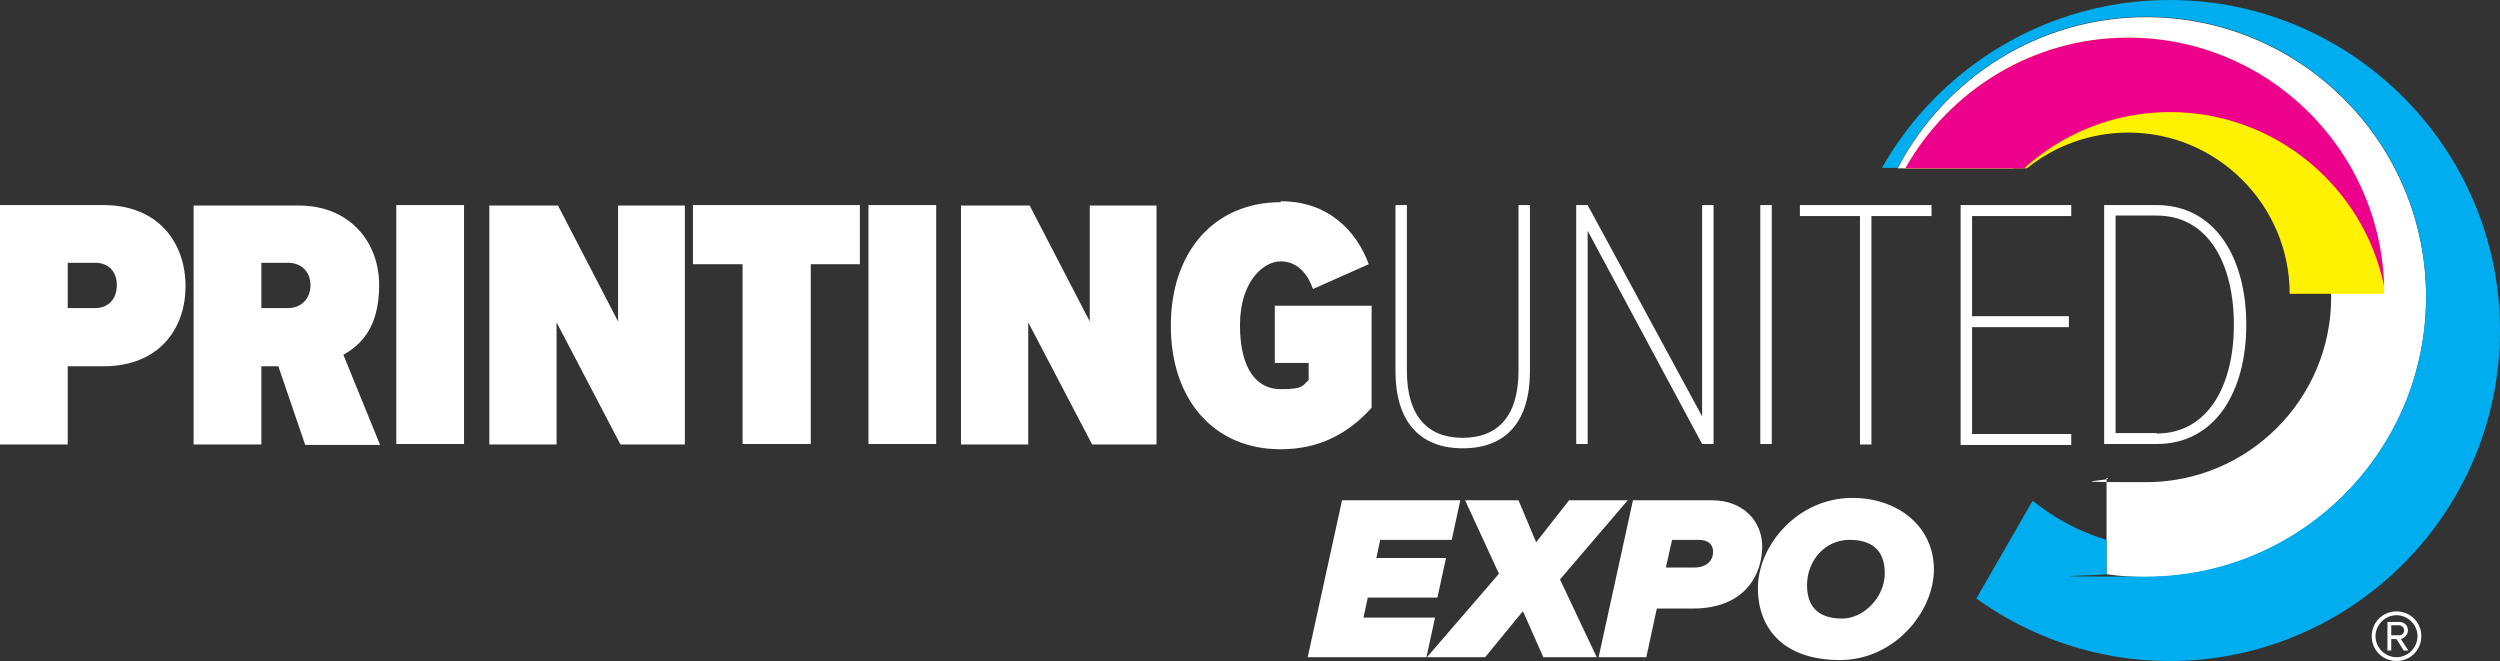 <?xml version="1.0" encoding="UTF-8"?>
<svg id="Layer_1" xmlns="http://www.w3.org/2000/svg" version="1.1" viewBox="0 0 524.2 138.6">
  <rect x="0" y="0" width="524.2" height="138.6" fill="#333333" stroke="none"/>
  <!-- Generator: Adobe Illustrator 29.8.1, SVG Export Plug-In . SVG Version: 2.1.1 Build 2)  -->
  <defs>
    <style>
      .st0 {
        fill: #fff;
      }

      .st1 {
        fill: #ec008c;
      }

      .st2 {
        fill: #fff200;
      }

      .st3 {
        fill: #00aeef;
      }
    </style>
  </defs>
  <g>
    <g>
      <path class="st0" d="M450,3.6c-22.6,0-42.3,12.9-52.1,31.7h24.2c7.1-7.3,16.9-11.8,27.9-11.8,21.4,0,38.8,17.4,38.8,38.8s-17.4,38.8-38.8,38.8-5.7-.3-8.3-.9v20.2c2.7.4,5.5.6,8.3.6,32.4,0,58.7-26.3,58.7-58.7S482.4,3.6,450,3.6Z"/>
      <path class="st2" d="M446.2,7.9c-20,0-37.5,11.1-46.7,27.4h25.5c5.8-4.7,13.2-7.5,21.3-7.5,18.6,0,33.8,15.2,33.8,33.8h19.8c0-29.6-24.1-53.7-53.7-53.7"/>
      <path class="st3" d="M454.9,0c-25.8,0-48.4,14.2-60.3,35.2h3.3c9.8-18.8,29.5-31.7,52.1-31.7,32.4,0,58.7,26.3,58.7,58.7s-26.3,58.7-58.7,58.7-5.6-.2-8.3-.6v-7.1c-5.7-1.7-10.9-4.5-15.5-8.2l-11.8,20.5c11.4,8.2,25.4,13.1,40.5,13.1,38.2,0,69.3-31.1,69.3-69.3S493.1,0,454.9,0"/>
      <path class="st1" d="M446.2,7.9c-20,0-37.5,11.1-46.7,27.4h24.9c8.1-7.3,18.8-11.8,30.6-11.8,22.1,0,40.6,15.7,44.9,36.5-.8-28.9-24.6-52.1-53.6-52.1"/>
    </g>
    <g>
      <path class="st0" d="M0,43h21.7c11.5,0,17.2,7.9,17.2,17s-5.7,16.8-17.2,16.8h-7.5v16.4H0v-50.1ZM20,55.1h-5.8v9.5h5.8c2.6,0,4.5-1.8,4.5-4.8s-1.9-4.7-4.5-4.7Z"/>
      <path class="st0" d="M58.4,76.8h-3.6v16.4h-14.2v-50.1h22.1c10.4,0,16.8,7.4,16.8,16.7s-4.2,12.7-7.5,14.6l7.7,18.9h-15.7l-5.6-16.4ZM60.4,55.1h-5.6v9.5h5.6c2.6,0,4.7-1.8,4.7-4.8s-2.1-4.7-4.7-4.7Z"/>
      <path class="st0" d="M83.1,43h14.2v50.1h-14.2v-50.1Z"/>
      <path class="st0" d="M116.7,67.4v25.8h-14.1v-50.1h14.4l12.6,24.3v-24.3h14v50.1h-13.5l-13.5-25.8Z"/>
      <path class="st0" d="M155.7,55.4h-10.4v-12.4h35v12.4h-10.3v37.7h-14.3v-37.7Z"/>
      <path class="st0" d="M182.1,43h14.2v50.1h-14.2v-50.1Z"/>
      <path class="st0" d="M215.6,67.4v25.8h-14.1v-50.1h14.4l12.6,24.3v-24.3h14v50.1h-13.5l-13.5-25.8Z"/>
      <path class="st0" d="M268.6,42.2c9.8,0,15.8,6.1,18.4,13.2l-11.7,5.2c-1.1-3.2-3.3-5.8-6.8-5.8s-8.5,4.1-8.5,13.4,3.6,13.4,8.5,13.4,4.5-.7,5.9-1.9v-3.6h-7.1v-12h20.3v21.4c-4.8,5.3-10.8,8.7-19.1,8.7-13.9,0-23-10.3-23-25.9s9.2-25.9,23-25.9Z"/>
      <path class="st0" d="M292.6,43h2.4v34.8c0,9.4,4.3,14,11.7,14s11.7-4.6,11.7-14v-34.8h2.4v34.8c0,10.6-5,16.2-14.1,16.2s-14.1-5.7-14.1-16.2v-34.8Z"/>
      <path class="st0" d="M332.9,48.4v44.7h-2.4v-50.1h2.4l24,44.3v-44.3h2.4v50.1h-2.4l-24-44.7Z"/>
      <path class="st0" d="M369.1,43h2.4v50.1h-2.4v-50.1Z"/>
      <path class="st0" d="M390,45.3h-12.6v-2.3h27.6v2.3h-12.6v47.9h-2.4v-47.9Z"/>
      <path class="st0" d="M411.1,43h23.2v2.3h-20.8v21h20.3v2.3h-20.3v22.4h20.8v2.3h-23.2v-50.1Z"/>
      <path class="st0" d="M441.2,43h11c12.3,0,18.8,11.1,18.8,25.1s-6.5,25-18.8,25h-11v-50.1ZM452.2,90.9c10.8,0,16.2-10.1,16.2-22.8s-5.3-22.9-16.2-22.9h-8.6v45.6h8.6Z"/>
    </g>
  </g>
  <g>
    <path class="st0" d="M281.3,104.9h24.9l-1.8,8.3h-15l-.8,3.8h14.6l-1.8,8.3h-14.6l-.9,4.2h15l-1.8,8.3h-24.9l7.2-32.9Z"/>
    <path class="st0" d="M319.2,128.3l-7.8,9.5h-12.2l15.1-17.5-7.1-15.4h11.2l3.7,8.8,6.9-8.8h12.3l-14.2,16.6,7.7,16.3h-11.2l-4.2-9.5Z"/>
    <path class="st0" d="M342.5,104.9h16.5c6.4,0,10.5,4.3,10.5,9.7s-3.2,13-14.6,13h-7.5l-2.2,10.2h-10l7.2-32.9ZM359.2,115.7c0-1.5-1-2.5-3-2.5h-5.6l-1.3,5.8h5.9c2.5,0,4-1.3,4-3.3Z"/>
    <path class="st0" d="M388.4,104.4c9.7,0,17.1,6.1,17.1,15s-8.3,19-19.7,19-17.2-6.2-17.2-15.1,8.3-18.9,19.8-18.9ZM387.8,113.2c-5.2,0-8.9,4.4-8.9,9.5s3,7,7.4,7,8.9-4.4,8.9-9.5-3-7-7.4-7Z"/>
  </g>
  <path class="st0" d="M497.3,133.4c0-2.9,2.3-5.2,5.2-5.2s5.2,2.3,5.2,5.2-2.3,5.2-5.2,5.2-5.2-2.3-5.2-5.2ZM498.1,133.4c0,2.4,2,4.4,4.4,4.4s4.4-2,4.4-4.4-2-4.4-4.4-4.4-4.4,2-4.4,4.4ZM502.4,134h-1v2.4h-.8v-6h2.4c1.1,0,1.9.7,1.9,1.8s-1.2,1.8-1.5,1.8l1.6,2.4h-1l-1.5-2.4ZM501.4,131.1v2.1h1.6c.6,0,1.1-.4,1.1-1s-.5-1.1-1.1-1.1h-1.6Z"/>
</svg>